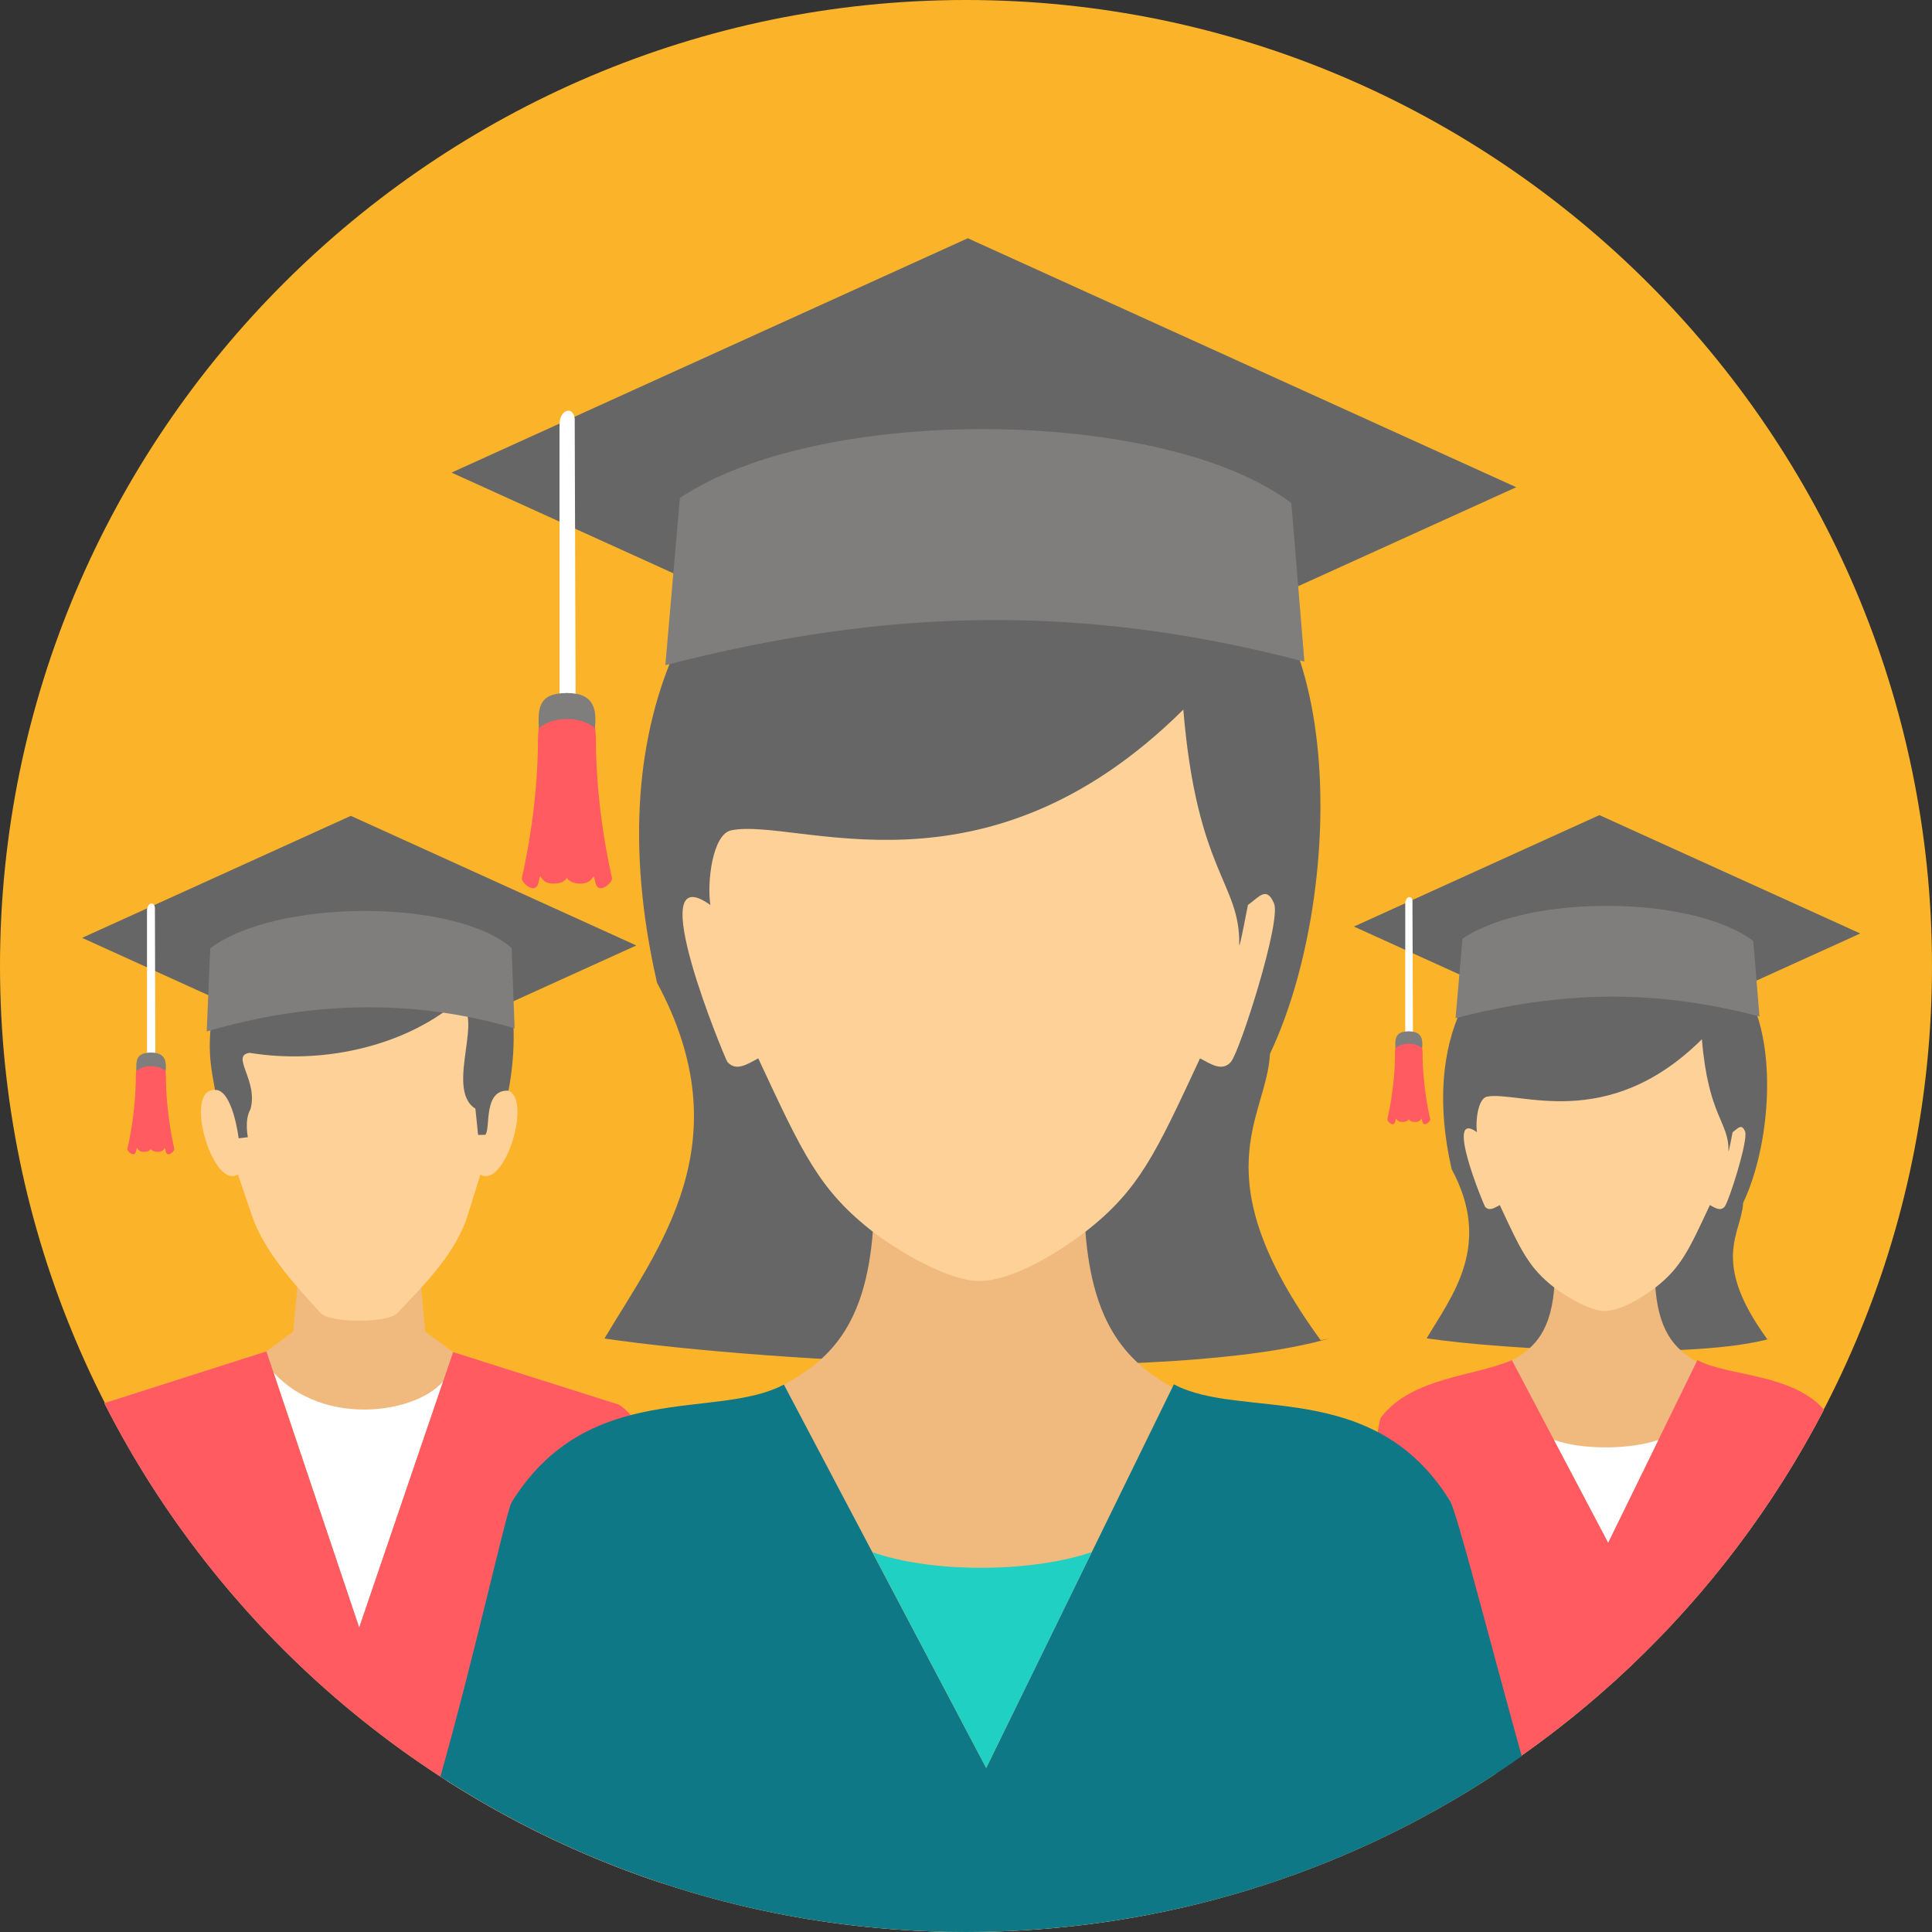 <svg width="60" height="60" viewBox="0 0 60 60" fill="none" xmlns="http://www.w3.org/2000/svg">
<rect x="0" y="0" width="60" height="60" fill="#333333" stroke="none"/>
<g id="graduates_201597 1" clip-path="url(#clip0_2516_137574)">
<path id="Vector" d="M30 60C46.523 60 60 46.523 60 30C60 13.477 46.523 0 30 0C13.477 0 0 13.477 0 30C0 46.523 13.477 60 30 60Z" fill="#FBB429"/>
<path id="Vector_2" d="M2.549 29.126L11.415 33.151L19.762 29.362L10.895 25.337L2.549 29.126V29.126Z" fill="#666666"/>
<path id="Vector_3" d="M9.389 38.379C10.567 38.379 11.744 38.379 12.921 38.379L13.207 41.356L14.072 41.991L19.216 43.622C19.216 43.622 19.89 43.993 20.088 45.03C20.175 45.485 20.359 54.592 20.552 58.482C13.009 55.981 6.795 50.568 3.24 43.575L8.273 41.969L9.103 41.357L9.389 38.38V38.379Z" fill="#F0B97D"/>
<path id="Vector_4" d="M13.761 42.901C12.909 43.896 10.062 44.326 8.494 42.625L11.155 50.545L13.761 42.901Z" fill="white"/>
<path id="Vector_5" d="M6.744 33.857C5.637 33.661 6.581 36.969 7.39 36.476L7.824 37.751C8.216 38.9 9.202 39.946 9.953 40.774C10.246 41.097 12.042 41.092 12.332 40.787C13.164 39.912 14.152 38.93 14.523 37.745L14.92 36.476C15.731 36.969 16.673 33.661 15.566 33.857C15.643 31.282 13.822 28.783 11.155 28.772C8.489 28.783 6.668 31.282 6.745 33.857L6.744 33.857Z" fill="#FED198"/>
<path id="Vector_6" d="M8.273 41.968L3.24 43.575C6.806 50.59 13.049 56.014 20.624 58.505C20.407 55.962 20.186 45.541 20.088 45.03C19.89 43.992 19.216 43.621 19.216 43.621L14.072 41.99L11.155 50.545L8.273 41.968V41.968Z" fill="#FF5B61"/>
<path id="Vector_7" d="M14.335 29.279C14.648 29.242 15.779 30.275 15.914 31.471C16.05 32.667 15.79 33.872 15.79 33.872C14.994 33.833 15.245 35.05 15.072 35.242L14.848 35.247L14.764 34.431C13.773 33.81 15.155 31.357 14.164 31.141C12.467 32.538 9.951 33.056 7.755 32.697C7.139 32.779 8.036 33.557 7.776 34.454C7.584 34.788 7.698 35.316 7.698 35.316L7.412 35.352C7.412 35.352 7.23 33.839 6.678 33.845C6.544 33.148 6.488 32.732 6.526 32.114C6.714 28.953 10.964 27.153 14.336 29.279L14.335 29.279Z" fill="#666666"/>
<path id="Vector_8" d="M6.529 29.452C8.54 27.921 14.094 27.891 15.888 29.438L15.982 31.937C12.852 31.008 9.621 31.093 6.42 32.032L6.529 29.452Z" fill="#807D7D"/>
<path id="Vector_9" d="M4.811 28.191L4.824 32.62V32.757H4.565V32.62V28.275C4.574 28.021 4.793 27.986 4.811 28.191Z" fill="white"/>
<path id="Vector_10" d="M4.218 33.419C4.218 34.599 3.97 35.614 3.956 35.682C3.942 35.75 4.181 35.973 4.227 35.75C4.272 35.528 4.222 35.755 4.433 35.769C4.641 35.783 4.684 35.68 4.685 35.678C4.686 35.68 4.73 35.784 4.937 35.769C5.148 35.755 5.098 35.527 5.144 35.75C5.19 35.972 5.428 35.75 5.414 35.682C5.401 35.615 5.153 34.599 5.153 33.419C5.142 32.968 4.965 32.755 4.686 32.69C4.406 32.755 4.229 32.968 4.218 33.419Z" fill="#FF5B61"/>
<path id="Vector_11" d="M4.691 32.689C5.155 32.689 5.168 32.984 5.145 33.257C5.043 33.168 4.878 33.11 4.691 33.11C4.505 33.11 4.34 33.168 4.237 33.257C4.221 32.94 4.227 32.689 4.691 32.689Z" fill="#807D7D"/>
<g id="Group">
<path id="Vector_12" d="M42.047 28.775L50.147 32.452L57.772 28.99L49.671 25.314L42.047 28.775Z" fill="#666666"/>
<path id="Vector_13" d="M44.306 41.563C45.102 40.225 46.357 38.672 45.082 36.309C43.206 28.108 51.851 26.445 53.159 29.829C55.285 30.631 55.229 35.047 54.135 37.357C54.087 38.308 53.097 39.137 54.884 41.59L55.013 41.562H55.012C52.695 42.233 46.755 41.924 44.305 41.563L44.306 41.563Z" fill="#666666"/>
</g>
<path id="Vector_14" d="M48.279 39.835C48.2 41.303 47.678 41.858 46.956 42.244C46.588 42.569 43.36 42.958 42.924 44.137C42.831 44.386 42.552 52.19 42.287 57.353C48.468 54.575 53.536 49.764 56.645 43.773C55.717 42.787 53.012 42.551 52.693 42.285C51.986 41.889 51.478 41.307 51.399 39.834C51.399 39.834 50.343 40.654 49.685 40.528C49.028 40.402 48.279 39.834 48.279 39.834V39.835Z" fill="#F0B97D"/>
<path id="Vector_15" d="M46.577 37.425C47.229 38.822 47.47 39.367 48.279 39.994C48.279 39.994 49.029 40.572 49.685 40.701C50.342 40.83 51.399 39.994 51.399 39.994C52.208 39.367 52.449 38.821 53.101 37.425C53.261 37.51 53.428 37.626 53.558 37.477C53.688 37.329 54.305 35.397 54.194 35.137C54.083 34.877 53.974 35.043 53.809 35.161C53.817 35.105 53.678 35.858 53.68 35.744C53.695 34.832 53.055 34.688 52.854 32.275C49.899 35.206 47.139 33.862 46.178 34.058C45.899 34.115 45.817 34.828 45.869 35.16C44.826 34.416 46.093 37.447 46.12 37.477C46.25 37.626 46.416 37.51 46.576 37.425H46.577Z" fill="#FED198"/>
<path id="Vector_16" d="M46.955 42.244C45.735 42.755 43.835 42.778 42.885 44.021C42.705 44.256 41.85 52.65 41.213 57.81C47.879 55.122 53.357 50.108 56.644 43.775C55.641 42.644 53.659 42.747 52.715 42.24L49.943 47.906L46.955 42.244V42.244Z" fill="#FF5B61"/>
<path id="Vector_17" d="M45.419 29.151C47.506 27.751 52.587 27.811 54.45 29.225L54.642 31.566C51.393 30.717 48.527 30.761 45.204 31.619L45.419 29.151V29.151Z" fill="#807D7D"/>
<g id="Group_2">
<path id="Vector_18" d="M48.263 44.719C49.125 45.026 50.593 45.028 51.502 44.718L49.943 47.906L48.263 44.719Z" fill="white"/>
<path id="Vector_19" d="M43.865 27.98L43.879 31.968V32.092H43.641V31.968V28.056C43.65 27.827 43.85 27.796 43.866 27.98L43.865 27.98Z" fill="white"/>
</g>
<path id="Vector_20" d="M43.324 32.697C43.324 33.775 43.098 34.702 43.085 34.764C43.073 34.826 43.29 35.029 43.332 34.826C43.374 34.623 43.328 34.83 43.521 34.843C43.71 34.856 43.75 34.762 43.751 34.759C43.752 34.762 43.792 34.856 43.982 34.843C44.174 34.83 44.128 34.623 44.171 34.826C44.212 35.029 44.429 34.826 44.417 34.764C44.405 34.702 44.179 33.775 44.179 32.697C44.169 32.284 44.007 32.089 43.751 32.03C43.495 32.089 43.334 32.284 43.324 32.697Z" fill="#FF5B61"/>
<path id="Vector_21" d="M43.751 32.03C44.175 32.03 44.187 32.299 44.166 32.548C44.072 32.467 43.921 32.414 43.751 32.414C43.581 32.414 43.43 32.467 43.337 32.548C43.322 32.259 43.328 32.03 43.751 32.03Z" fill="#807D7D"/>
<g id="Group_3">
<path id="Vector_22" d="M14.023 14.677L31.055 22.409L47.088 15.131L30.056 7.399L14.023 14.677Z" fill="#666666"/>
<path id="Vector_23" d="M18.772 41.569C20.447 38.754 23.085 35.487 20.405 30.521C16.46 13.274 34.639 9.777 37.388 16.895C41.861 18.582 41.742 27.866 39.441 32.724C39.339 34.723 37.26 36.466 41.016 41.624L41.287 41.565L41.287 41.565C36.414 42.977 23.924 42.327 18.772 41.569H18.772Z" fill="#666666"/>
</g>
<path id="Vector_24" d="M27.128 37.934C26.961 41.023 25.864 42.189 24.344 43.001C23.571 43.684 17.751 43.867 16.05 46.614C15.863 46.916 14.527 51.788 13.876 55.303C18.533 58.276 24.065 60 30 60C36.077 60 41.73 58.191 46.455 55.085C45.822 51.42 45.267 46.993 45.033 46.614C43.236 43.713 37.12 43.679 36.409 43.087C34.922 42.255 33.854 41.031 33.688 37.934C33.688 37.934 31.466 39.657 30.085 39.392C28.704 39.127 27.128 37.934 27.128 37.934Z" fill="#F0B97D"/>
<path id="Vector_25" d="M23.548 32.868C24.919 35.803 25.426 36.95 27.128 38.269C27.128 38.269 28.704 39.485 30.085 39.755C31.466 40.026 33.688 38.269 33.688 38.269C35.391 36.95 35.898 35.804 37.268 32.868C37.604 33.047 37.956 33.29 38.228 32.977C38.501 32.664 39.8 28.603 39.566 28.056C39.332 27.508 39.104 27.857 38.756 28.105C38.775 27.987 38.481 29.573 38.485 29.331C38.518 27.415 37.171 27.11 36.749 22.038C30.536 28.202 24.732 25.373 22.71 25.786C22.124 25.906 21.953 27.406 22.061 28.105C19.868 26.54 22.533 32.913 22.588 32.977C22.861 33.29 23.212 33.047 23.548 32.868Z" fill="#FED198"/>
<path id="Vector_26" d="M24.344 42.999C22.256 44.115 18.267 42.813 15.885 46.66C15.74 46.894 14.701 51.561 13.677 55.172C18.374 58.225 23.979 60 30 60C36.425 60 42.377 57.979 47.259 54.539C46.264 50.967 45.245 46.956 45.033 46.614C42.645 42.757 38.546 44.113 36.456 42.991L30.627 54.906L24.344 42.999L24.344 42.999Z" fill="#0E7886"/>
<path id="Vector_27" d="M21.113 15.467C25.502 12.525 36.188 12.651 40.104 15.625L40.509 20.547C33.676 18.762 27.648 18.853 20.663 20.658L21.114 15.467L21.113 15.467Z" fill="#807D7D"/>
<path id="Vector_28" d="M27.095 48.204C28.908 48.85 31.993 48.854 33.907 48.201L30.627 54.907L27.095 48.204H27.095Z" fill="#20D0C2"/>
<path id="Vector_29" d="M17.848 13.007L17.875 21.393V21.652H17.376V21.393V13.165C17.393 12.685 17.814 12.619 17.848 13.006V13.007Z" fill="white"/>
<path id="Vector_30" d="M16.708 22.924C16.708 25.19 16.233 27.14 16.206 27.27C16.18 27.401 16.637 27.828 16.726 27.401C16.814 26.973 16.717 27.41 17.122 27.437C17.521 27.465 17.604 27.267 17.607 27.261C17.609 27.267 17.693 27.465 18.091 27.437C18.496 27.41 18.399 26.973 18.488 27.401C18.576 27.828 19.033 27.401 19.007 27.27C18.981 27.14 18.505 25.19 18.505 22.924C18.484 22.056 18.144 21.647 17.607 21.522C17.069 21.647 16.729 22.056 16.708 22.924Z" fill="#FF5B61"/>
<path id="Vector_31" d="M17.607 21.522C18.497 21.522 18.523 22.087 18.478 22.611C18.282 22.441 17.965 22.33 17.607 22.33C17.248 22.33 16.931 22.441 16.735 22.611C16.704 22.003 16.716 21.522 17.607 21.522Z" fill="#807D7D"/>
</g>
<defs>
<clipPath id="clip0_2516_137574">
<rect width="60" height="60" fill="white"/>
</clipPath>
</defs>
</svg>
